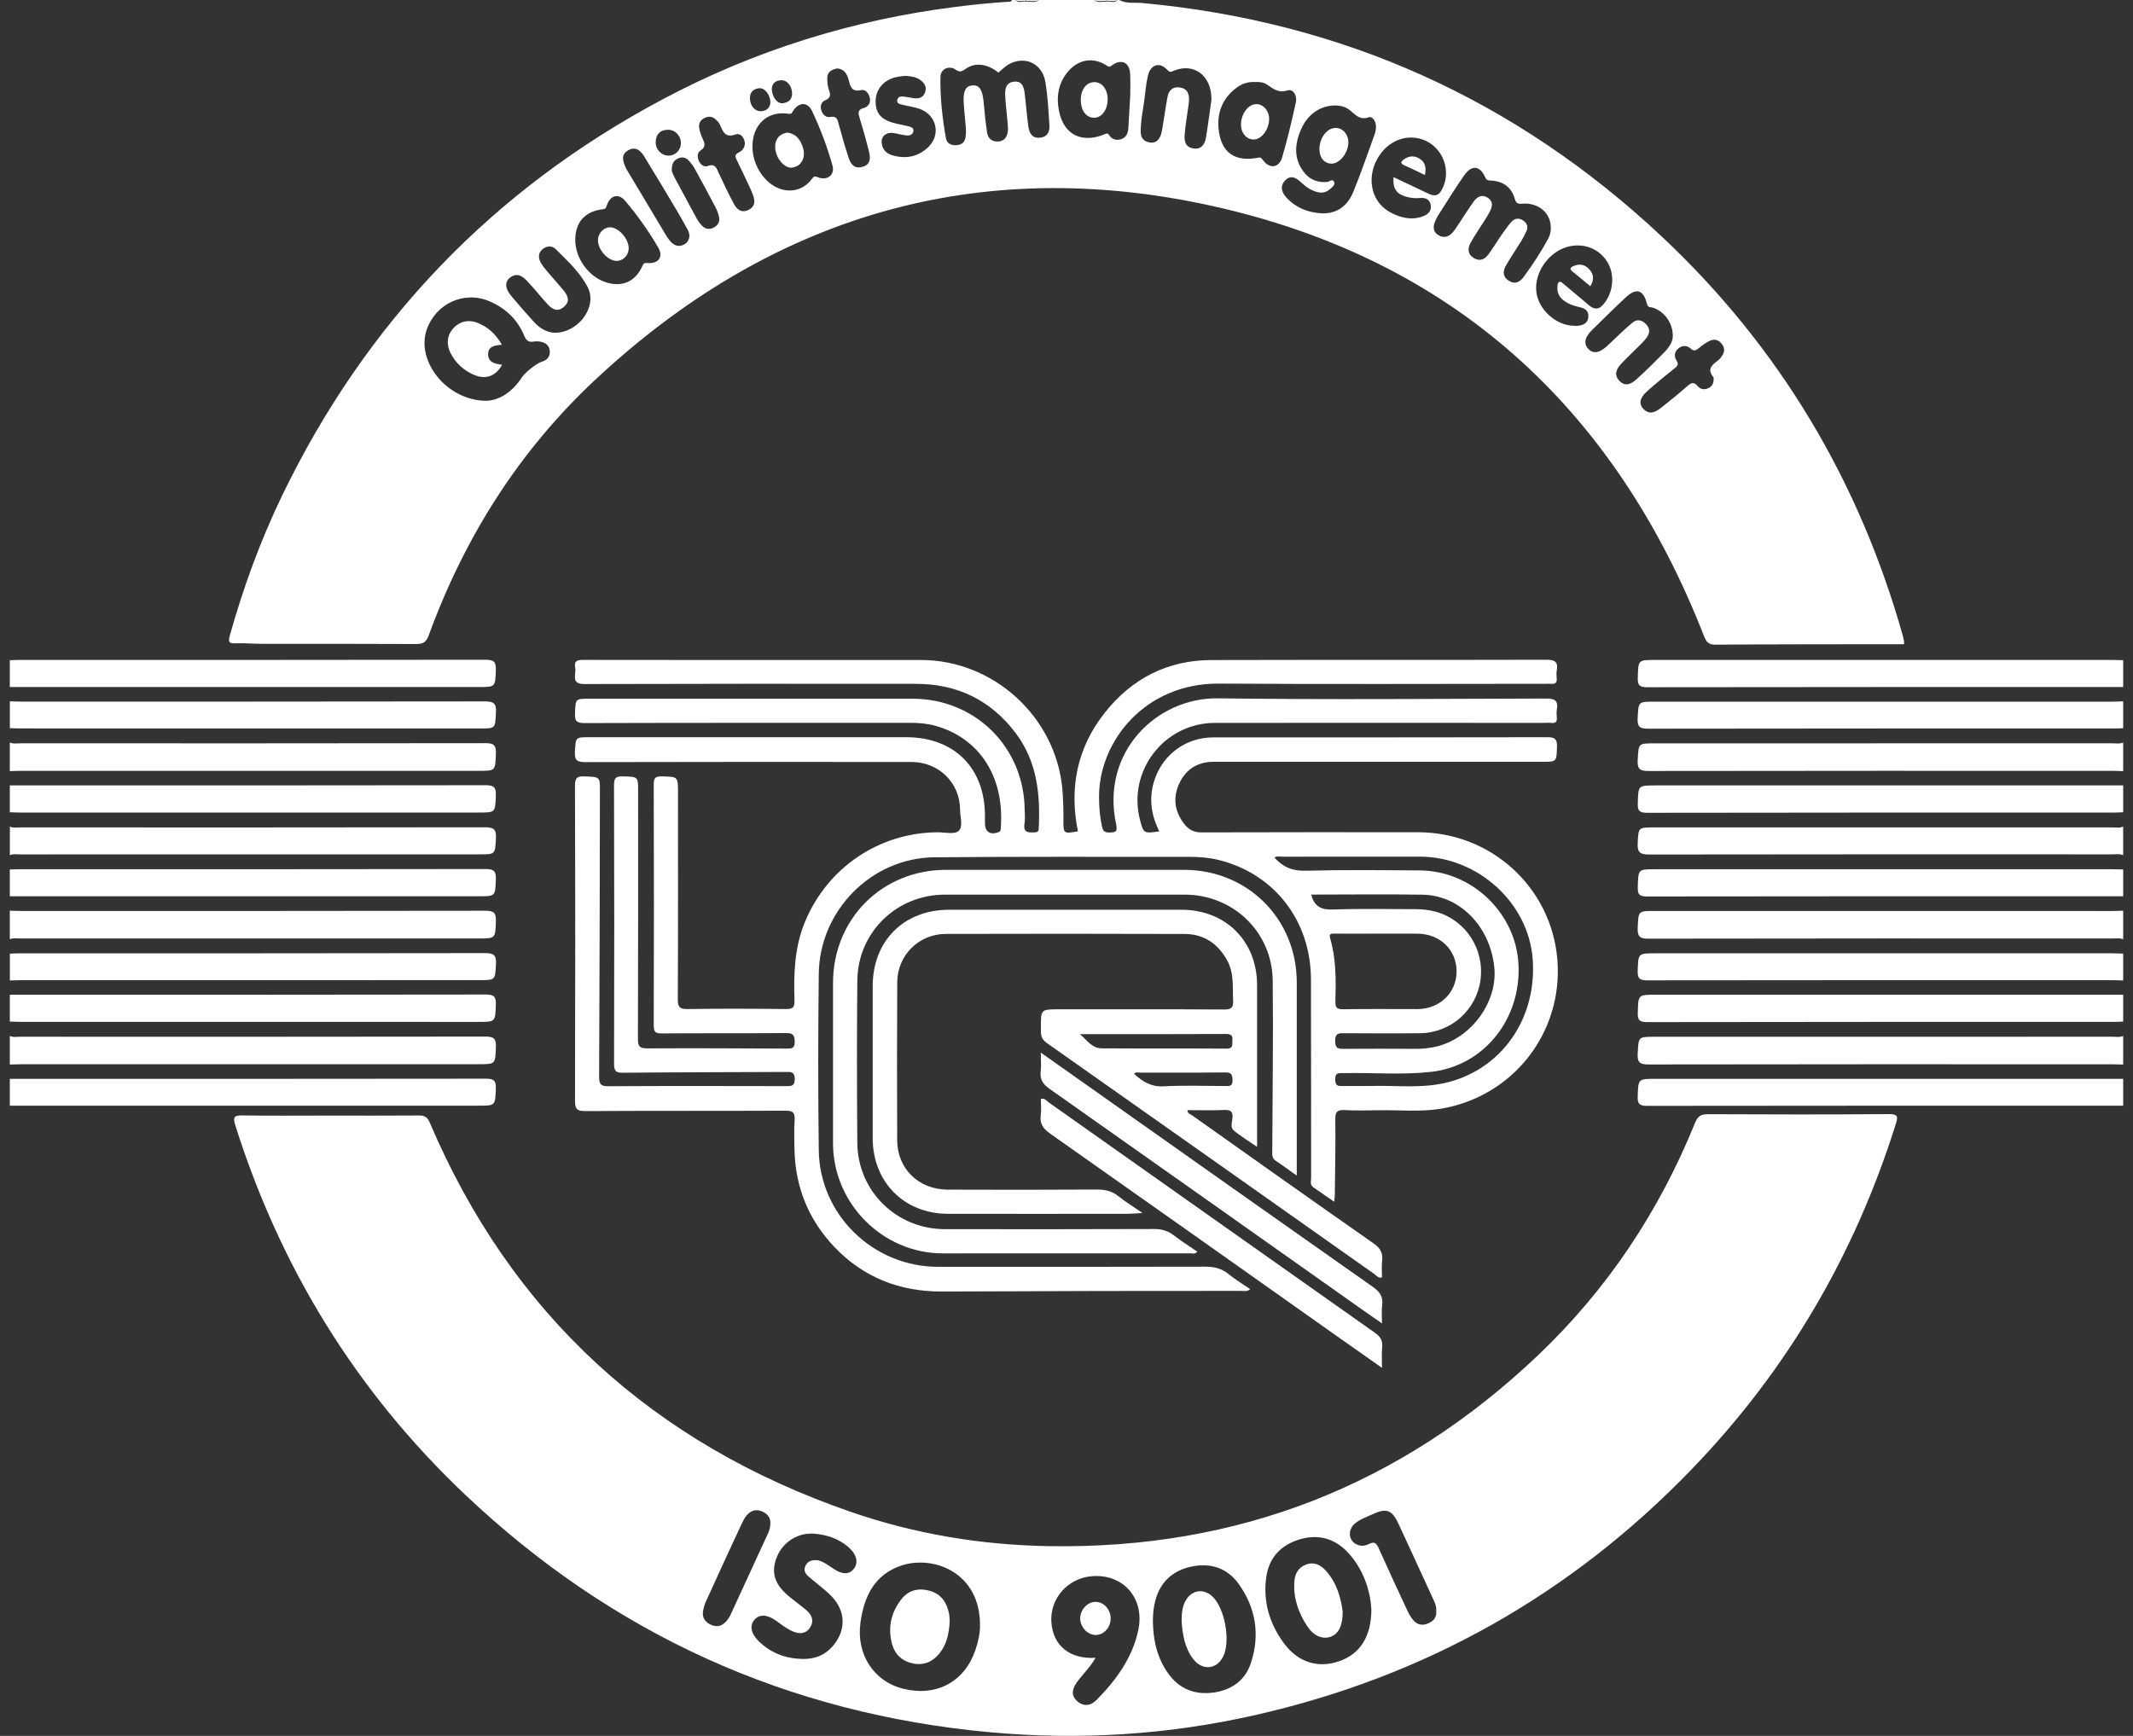 <?xml version="1.0" encoding="utf-8"?>
<!-- Generator: Adobe Illustrator 13.0.0, SVG Export Plug-In . SVG Version: 6.00 Build 14948)  -->
<!DOCTYPE svg PUBLIC "-//W3C//DTD SVG 1.1//EN" "http://www.w3.org/Graphics/SVG/1.1/DTD/svg11.dtd">
<svg version="1.1" id="Ebene_1" xmlns="http://www.w3.org/2000/svg" xmlns:xlink="http://www.w3.org/1999/xlink" x="0px" y="0px"
	 width="43px" height="35px" viewBox="0 0 43 35" enable-background="new 0 0 43 35" xml:space="preserve">
<rect x="0" y="0" width="43" height="35" fill="#333333" stroke="none"/>
<path fill="#FFFFFF" d="M9.648,15.542c0.345,0,0.336,0,0.349-0.35c0.006-0.165-0.041-0.208-0.208-0.208
	c-3.126,0.005-6.252,0.004-9.378,0.003c-0.071,0-0.145,0.016-0.213-0.016c0,0.192,0,0.384,0,0.577
	c0.071-0.002,0.144-0.006,0.216-0.006C3.492,15.542,6.57,15.542,9.648,15.542L9.648,15.542z"/>
<path fill="#FFFFFF" d="M9.789,20.9c-3.126,0.005-6.252,0.004-9.378,0.003c-0.071,0-0.145,0.017-0.213-0.017
	c0,0.192,0,0.385,0,0.577c0.071-0.002,0.144-0.005,0.216-0.005c3.078-0.001,6.156-0.001,9.234-0.001
	c0.345,0,0.336-0.001,0.349-0.351C10.003,20.943,9.956,20.9,9.789,20.9L9.789,20.9z"/>
<path fill="#FFFFFF" d="M0.411,18.922c3.078,0,6.156,0,9.234,0c0.348,0,0.34-0.001,0.352-0.349c0.005-0.159-0.033-0.21-0.204-0.21
	c-3.127,0.006-6.253,0.004-9.379,0.004c-0.072,0-0.145-0.004-0.216-0.006c0,0.192,0,0.385,0,0.577
	C0.267,18.906,0.34,18.922,0.411,18.922L0.411,18.922z"/>
<path fill="#FFFFFF" d="M0.411,17.227c3.082-0.001,6.165-0.001,9.248-0.001c0.334,0,0.32,0,0.339-0.325
	c0.012-0.193-0.058-0.221-0.23-0.221c-3.119,0.005-6.238,0.004-9.356,0.003c-0.071,0-0.145,0.016-0.213-0.017
	c0,0.193,0,0.385,0,0.578C0.267,17.211,0.34,17.227,0.411,17.227L0.411,17.227z"/>
<path fill="#FFFFFF" d="M9.678,14.688c0.315,0,0.302-0.001,0.32-0.324c0.011-0.191-0.056-0.222-0.229-0.222
	c-3.118,0.005-6.237,0.004-9.355,0.004c-0.071,0-0.144-0.004-0.215-0.006c0,0.181,0,0.361,0,0.542
	c0.071,0.002,0.144,0.005,0.215,0.005C3.502,14.688,6.59,14.688,9.678,14.688L9.678,14.688z"/>
<path fill="#FFFFFF" d="M9.769,19.217c-3.124,0.006-6.249,0.004-9.373,0.004c-0.065,0-0.132,0.005-0.197,0.007
	c0,0.181,0,0.36,0,0.541c0.071-0.002,0.144-0.006,0.215-0.006c3.083-0.001,6.165-0.001,9.247-0.001c0.333,0,0.318,0,0.338-0.324
	C10.01,19.244,9.94,19.217,9.769,19.217L9.769,19.217z"/>
<path fill="#FFFFFF" d="M9.646,16.383c0.346,0,0.336,0,0.35-0.346c0.006-0.164-0.04-0.205-0.205-0.205
	c-3.197,0.005-6.396,0.004-9.593,0.004c0,0.18,0,0.36,0,0.541c0.071,0.002,0.144,0.006,0.216,0.006
	C3.491,16.384,6.568,16.383,9.646,16.383L9.646,16.383z"/>
<path fill="#FFFFFF" d="M9.996,17.729c0.005-0.164-0.039-0.207-0.206-0.207c-3.137,0.005-6.274,0.004-9.412,0.004
	c-0.061,0-0.12,0.003-0.18,0.005c0,0.18,0,0.361,0,0.54c3.149,0,6.299,0,9.448,0C9.992,18.072,9.983,18.072,9.996,17.729
	L9.996,17.729z"/>
<path fill="#FFFFFF" d="M9.646,20.604c0.346,0,0.336-0.001,0.35-0.347c0.006-0.164-0.04-0.205-0.205-0.205
	c-3.197,0.006-6.396,0.004-9.593,0.004c0,0.18,0,0.361,0,0.541c0.071,0.002,0.144,0.006,0.216,0.006
	C3.491,20.604,6.568,20.604,9.646,20.604L9.646,20.604z"/>
<path fill="#FFFFFF" d="M9.788,21.749c-3.196,0.005-6.394,0.003-9.59,0.003c0,0.181,0,0.361,0,0.541c3.148,0,6.297,0,9.446,0
	c0.348,0,0.337,0,0.352-0.342C10.003,21.783,9.948,21.748,9.788,21.749L9.788,21.749z"/>
<path fill="#FFFFFF" d="M9.996,13.508c0.005-0.163-0.039-0.206-0.206-0.206c-3.137,0.005-6.274,0.004-9.412,0.004
	c-0.061,0-0.12,0.003-0.18,0.005c0,0.18,0,0.361,0,0.541c3.149,0,6.299,0,9.448,0C9.992,13.853,9.983,13.852,9.996,13.508
	L9.996,13.508z"/>
<path fill="#FFFFFF" d="M42.589,14.987c-3.078,0.001-6.156,0.001-9.232,0.001c-0.338,0-0.322,0-0.342,0.338
	c-0.012,0.195,0.06,0.219,0.229,0.219c3.115-0.005,6.229-0.004,9.343-0.003c0.071,0,0.143,0.004,0.215,0.006
	c0-0.193,0-0.385,0-0.577C42.733,15.003,42.66,14.987,42.589,14.987L42.589,14.987z"/>
<path fill="#FFFFFF" d="M42.589,20.903c-3.078,0.001-6.156,0.001-9.232,0.001c-0.338,0-0.322,0-0.342,0.338
	c-0.012,0.195,0.06,0.22,0.229,0.22c3.115-0.006,6.229-0.004,9.343-0.003c0.071,0,0.143,0.003,0.215,0.005c0-0.192,0-0.385,0-0.577
	C42.733,20.92,42.66,20.903,42.589,20.903L42.589,20.903z"/>
<path fill="#FFFFFF" d="M33.353,18.367c-0.334,0-0.322,0-0.338,0.342c-0.006,0.172,0.039,0.217,0.215,0.217
	c3.12-0.006,6.239-0.004,9.359-0.004c0.071,0,0.145-0.016,0.213,0.017c0-0.192,0-0.385,0-0.577
	c-0.072,0.002-0.144,0.006-0.215,0.006C39.509,18.367,36.431,18.367,33.353,18.367L33.353,18.367z"/>
<path fill="#FFFFFF" d="M42.589,16.683c-3.082,0.001-6.164,0-9.246,0c-0.322,0-0.311,0.001-0.328,0.316
	c-0.012,0.196,0.056,0.23,0.237,0.23c3.111-0.005,6.225-0.004,9.337-0.003c0.071,0,0.145-0.016,0.213,0.017c0-0.192,0-0.385,0-0.578
	C42.733,16.699,42.66,16.683,42.589,16.683L42.589,16.683z"/>
<path fill="#FFFFFF" d="M33.017,20.411c-0.006,0.157,0.031,0.197,0.193,0.197c3.144-0.006,6.287-0.004,9.43-0.005
	c0.054,0,0.109-0.004,0.162-0.006c0-0.18,0-0.361,0-0.541c-3.143,0-6.286,0-9.43,0C33.019,20.057,33.028,20.057,33.017,20.411
	L33.017,20.411z"/>
<path fill="#FFFFFF" d="M33.017,16.191c-0.006,0.157,0.031,0.197,0.193,0.197c3.144-0.006,6.287-0.004,9.43-0.005
	c0.054,0,0.109-0.004,0.162-0.006c0-0.18,0-0.361,0-0.541c-3.143,0-6.286,0-9.43,0C33.019,15.837,33.028,15.837,33.017,16.191
	L33.017,16.191z"/>
<path fill="#FFFFFF" d="M33.376,19.221c-0.357,0-0.348,0.001-0.361,0.351c-0.006,0.164,0.045,0.194,0.199,0.194
	c3.124-0.004,6.247-0.004,9.373-0.003c0.071,0,0.143,0.004,0.215,0.006c0-0.181,0-0.36,0-0.541
	c-0.072-0.002-0.144-0.007-0.215-0.007C39.517,19.221,36.446,19.221,33.376,19.221L33.376,19.221z"/>
<path fill="#FFFFFF" d="M33.015,22.104c-0.006,0.162,0.043,0.193,0.197,0.193c3.197-0.004,6.394-0.004,9.59-0.004
	c0-0.18,0-0.36,0-0.541c-3.143,0-6.284,0-9.428,0C33.019,21.752,33.028,21.753,33.015,22.104L33.015,22.104z"/>
<path fill="#FFFFFF" d="M33.372,17.526c-0.354,0-0.344,0-0.355,0.354c-0.006,0.156,0.033,0.196,0.193,0.195
	c3.197-0.005,6.394-0.004,9.592-0.004c0-0.179,0-0.36,0-0.54c-0.072-0.002-0.144-0.005-0.215-0.005
	C39.515,17.526,36.442,17.526,33.372,17.526L33.372,17.526z"/>
<path fill="#FFFFFF" d="M42.587,13.306c-3.072,0-6.145,0-9.215,0c-0.354,0-0.344,0-0.355,0.354
	c-0.006,0.157,0.033,0.197,0.193,0.196c3.197-0.005,6.394-0.004,9.592-0.004c0-0.18,0-0.361,0-0.541
	C42.729,13.31,42.658,13.306,42.587,13.306L42.587,13.306z"/>
<path fill="#FFFFFF" d="M33.358,14.147c-0.34,0-0.326,0-0.344,0.335c-0.01,0.181,0.051,0.21,0.218,0.21
	c3.131-0.005,6.261-0.004,9.39-0.004c0.06,0,0.119-0.003,0.18-0.005c0-0.181,0-0.361,0-0.542c-0.072,0.002-0.144,0.006-0.215,0.006
	C39.511,14.147,36.435,14.147,33.358,14.147L33.358,14.147z"/>
<path fill="#FFFFFF" d="M26.142,23.703c-0.164-0.116-0.293-0.213-0.428-0.302c-0.076-0.05-0.066-0.12-0.066-0.19
	c0.004-1.148,0.022-2.297,0.009-3.443c-0.012-0.98-0.8-1.73-1.776-1.73c-1.61,0-3.222,0-4.832,0c-0.976,0-1.758,0.762-1.766,1.738
	c-0.01,1.088-0.009,2.177,0,3.265c0.007,0.976,0.791,1.741,1.765,1.742c1.405,0.001,2.813,0.003,4.219-0.003
	c0.152,0,0.276,0.035,0.397,0.128c0.15,0.116,0.313,0.219,0.473,0.329c-0.051,0.059-0.108,0.032-0.156,0.033
	c-1.659,0.001-3.318,0.002-4.978,0.001c-1.209-0.001-2.209-1.006-2.21-2.22c0-1.076,0-2.152,0-3.229
	c0-1.293,0.987-2.283,2.279-2.284c1.6-0.001,3.198-0.001,4.797,0c1.283,0.001,2.273,0.991,2.273,2.271c0,1.22,0,2.44,0,3.661
	C26.142,23.535,26.142,23.602,26.142,23.703L26.142,23.703z"/>
<path fill="#FFFFFF" d="M27.86,27.579c-0.321-0.227-0.615-0.431-0.907-0.638c-1.925-1.361-3.85-2.725-5.778-4.081
	c-0.143-0.101-0.219-0.2-0.194-0.378c0.015-0.105,0.002-0.216,0.002-0.324c0.077-0.025,0.113,0.037,0.157,0.068
	c2.191,1.547,4.38,3.096,6.572,4.642c0.111,0.078,0.166,0.155,0.152,0.293C27.851,27.286,27.86,27.413,27.86,27.579L27.86,27.579z"
	/>
<path fill="#FFFFFF" d="M20.982,21.223c0.425,0.299,0.814,0.575,1.206,0.852c1.828,1.292,3.656,2.585,5.488,3.872
	c0.139,0.098,0.209,0.194,0.188,0.366c-0.016,0.109-0.004,0.222-0.004,0.37c-0.144-0.1-0.26-0.18-0.375-0.261
	c-2.107-1.489-4.215-2.98-6.325-4.467c-0.133-0.093-0.199-0.188-0.18-0.351C20.993,21.492,20.982,21.379,20.982,21.223
	L20.982,21.223z"/>
<path fill="#FFFFFF" d="M31.396,19.356c-0.115-1.459-1.332-2.576-2.812-2.576c-1.455,0-2.91-0.002-4.365,0.003
	c-0.151,0.001-0.253-0.054-0.339-0.162c-0.197-0.248-0.241-0.526-0.112-0.812c0.132-0.292,0.368-0.45,0.698-0.449
	c2.207,0,4.414,0,6.619,0c0.301,0,0.293,0,0.303-0.307c0.004-0.15-0.042-0.189-0.19-0.189c-2.248,0.005-4.497,0.003-6.745,0.004
	c-0.532,0-0.993,0.33-1.17,0.831c-0.129,0.366-0.085,0.719,0.088,1.063c-0.313,0.047-0.319,0.043-0.391-0.237
	c-0.252-0.986,0.492-1.949,1.514-1.95c2.207-0.002,4.413,0,6.619,0c0.056,0,0.109-0.005,0.162,0.001
	c0.092,0.01,0.117-0.031,0.109-0.114c-0.004-0.053-0.008-0.109,0.002-0.162c0.029-0.177-0.044-0.216-0.216-0.216
	c-2.207,0.006-4.414,0.025-6.62-0.004c-1.227-0.016-2.362,1.079-2.05,2.535c0.036,0.17-0.019,0.168-0.146,0.17
	c-0.099,0.002-0.123-0.048-0.139-0.123c-0.043-0.2-0.06-0.402-0.059-0.607c0.003-1.103,0.92-2.282,2.42-2.272
	c2.189,0.015,4.377,0.004,6.565,0.004c0.043,0,0.085-0.004,0.126,0c0.083,0.008,0.125-0.02,0.115-0.109
	c-0.004-0.054-0.008-0.11,0.002-0.162c0.029-0.175-0.04-0.215-0.214-0.214c-2.248,0.006-4.497,0-6.745,0.006
	c-0.885,0.002-1.605,0.371-2.151,1.06c-0.561,0.706-0.721,1.515-0.544,2.394c-0.292,0.05-0.293,0.05-0.292-0.233
	c0.002-0.21-0.004-0.419-0.022-0.629c-0.137-1.449-1.385-2.589-2.843-2.593c-0.547-0.001-1.094,0-1.642,0
	c-1.725,0-3.451,0.001-5.176-0.002c-0.121,0-0.183,0.021-0.16,0.153c0.007,0.041,0.006,0.085,0,0.126
	c-0.024,0.156,0.026,0.209,0.197,0.208c2.225-0.007,4.449-0.006,6.674-0.004c0.828,0.001,1.501,0.323,2.005,0.987
	c0.438,0.577,0.504,1.243,0.469,1.935c-0.003,0.054-0.023,0.069-0.076,0.072c-0.13,0.007-0.243,0.01-0.21-0.18
	c0.016-0.087,0.003-0.18,0.003-0.27c-0.01-1.265-0.995-2.244-2.26-2.244c-2.171,0-4.341,0-6.512,0c-0.289,0-0.281,0-0.293,0.292
	c-0.006,0.152,0.025,0.199,0.191,0.199c2.194-0.007,4.389-0.004,6.583-0.005c0.17,0,0.336,0.016,0.499,0.062
	c0.842,0.237,1.392,0.982,1.31,2.063c-0.002,0.038-0.005,0.066-0.05,0.082c-0.166,0.059-0.268-0.01-0.269-0.184
	c0-0.048,0-0.097,0-0.145c0-0.97-0.618-1.588-1.589-1.588c-2.128,0-4.256,0-6.385,0c-0.287,0-0.274,0-0.292,0.292
	c-0.011,0.182,0.051,0.211,0.219,0.21c2.188-0.006,4.377-0.004,6.565-0.003c0.55,0,0.979,0.42,0.98,0.962
	c0.001,0.148,0.068,0.343-0.03,0.43c-0.083,0.072-0.273,0.026-0.417,0.026c-1.181,0.005-2.222,0.709-2.677,1.8
	c-0.215,0.514-0.231,1.051-0.214,1.593c0.005,0.134-0.032,0.172-0.169,0.171c-0.662-0.008-1.323-0.01-1.984,0
	c-0.158,0.002-0.2-0.037-0.199-0.197c0.007-1.389,0.004-2.777,0.004-4.166c0-0.327,0-0.321-0.329-0.328
	c-0.123-0.002-0.16,0.026-0.16,0.156c0.005,1.623,0.005,3.246,0,4.869c0,0.129,0.037,0.158,0.16,0.157
	c0.836-0.006,1.672,0,2.508-0.007c0.134,0,0.171,0.034,0.174,0.17c0.003,0.151-0.074,0.143-0.178,0.143
	c-0.932-0.004-1.863-0.01-2.795-0.004c-0.15,0.002-0.188-0.038-0.188-0.188c0.006-1.666,0.004-3.331,0.004-4.997
	c0-0.297,0-0.291-0.302-0.299c-0.13-0.003-0.184,0.017-0.184,0.17c0.006,1.876,0.006,3.75,0.001,5.627
	c0,0.141,0.035,0.18,0.178,0.178c1.094-0.01,2.188-0.011,3.282-0.016c0.101-0.001,0.181-0.012,0.182,0.141
	c0.001,0.147-0.069,0.145-0.175,0.145c-1.191-0.002-2.382-0.005-3.571,0.002c-0.158,0.002-0.198-0.035-0.197-0.195
	c0.01-1.918,0.012-3.835,0.016-5.752c0.001-0.296,0-0.288-0.304-0.3c-0.149-0.006-0.199,0.022-0.199,0.19
	c0.007,2.117,0.007,4.231,0.001,6.349c0,0.157,0.03,0.21,0.202,0.209c1.346-0.008,2.693-0.002,4.04-0.008
	c0.154-0.002,0.194,0.043,0.185,0.19c-0.013,0.197-0.007,0.396-0.003,0.595c0.017,0.76,0.285,1.418,0.809,1.967
	c0.583,0.611,1.311,0.894,2.149,0.894c1.063,0,2.127-0.009,3.191-0.011c0.949-0.002,1.899,0,2.85-0.002
	c0.059,0,0.127,0.022,0.188-0.035c-0.153-0.106-0.303-0.195-0.438-0.305c-0.144-0.118-0.299-0.149-0.48-0.148
	c-1.792,0.005-3.583,0.003-5.375,0.003c-1.306,0-2.389-1.049-2.404-2.354c-0.015-1.184-0.014-2.368,0-3.553
	c0.015-1.277,1.063-2.338,2.33-2.35c1.714-0.016,3.428-0.008,5.141-0.009c0.198,0,0.396,0.015,0.59,0.063
	c1.123,0.277,1.859,1.224,1.861,2.409c0.004,1.336,0.001,2.67,0.003,4.005c0,0.062-0.028,0.134,0.041,0.183
	c0.136,0.094,0.271,0.188,0.425,0.295c0.006-0.069,0.012-0.109,0.012-0.15c0.006-0.504,0.017-1.01,0.01-1.514
	c-0.002-0.155,0.045-0.193,0.191-0.185c0.229,0.013,0.457,0.006,0.686,0.003c0.414-0.007,0.832,0.037,1.242-0.029
	C30.498,22.117,31.512,20.824,31.396,19.356L31.396,19.356z M26.815,18.919c-0.027-0.093,0.017-0.096,0.087-0.095
	c0.294,0.002,0.589,0,0.884,0c0.264,0,0.528-0.002,0.793,0.001c0.456,0.006,0.785,0.328,0.785,0.764
	c-0.002,0.431-0.342,0.756-0.793,0.757c-0.498,0-0.997-0.005-1.496,0.003c-0.13,0.002-0.158-0.038-0.154-0.161
	C26.932,19.762,26.938,19.334,26.815,18.919L26.815,18.919z M27.103,20.832c0.511,0.003,1.021,0.006,1.532,0
	c0.617-0.009,1.13-0.469,1.211-1.074c0.083-0.627-0.301-1.211-0.907-1.377c-0.133-0.035-0.271-0.051-0.41-0.05
	c-0.553,0.001-1.105-0.013-1.658,0.007c-0.232,0.008-0.375-0.056-0.438-0.301c0.756,0,1.501-0.01,2.246,0.002
	c0.75,0.012,1.36,0.639,1.445,1.461c0.073,0.697-0.458,1.428-1.162,1.6c-0.135,0.032-0.271,0.047-0.41,0.047
	c-0.48-0.002-0.961-0.004-1.442,0c-0.119,0.002-0.196,0.004-0.194-0.162C26.917,20.827,26.991,20.831,27.103,20.832L27.103,20.832z
	 M28.973,21.865c-0.441,0.07-0.888,0.018-1.331,0.031c-0.187,0.004-0.373-0.002-0.559,0.001c-0.096,0.001-0.166,0.011-0.166-0.132
	c-0.002-0.153,0.084-0.126,0.172-0.128c0.588-0.013,1.178,0.04,1.764-0.026c1.064-0.12,1.821-1.068,1.758-2.182
	c-0.059-1.031-0.946-1.873-1.988-1.879c-0.77-0.005-1.539-0.014-2.307,0.006c-0.266,0.007-0.457-0.075-0.625-0.267
	c0.057-0.033,0.117-0.016,0.173-0.016c0.919-0.001,1.839-0.002,2.759-0.001c1.168,0.001,2.19,0.93,2.275,2.063
	C30.994,20.607,30.184,21.675,28.973,21.865L28.973,21.865z"/>
<path fill="#FFFFFF" d="M27.863,25.412c0.019-0.163-0.048-0.255-0.181-0.348c-1.221-0.854-2.436-1.715-3.65-2.576
	c-0.034-0.024-0.092-0.031-0.094-0.105c0.247,0,0.492,0.008,0.736-0.003c0.131-0.005,0.186,0.026,0.171,0.167
	c-0.009,0.08-0.042,0.188,0.021,0.241c0.138,0.117,0.295,0.21,0.476,0.335c0-1.121,0-2.191,0-3.26c0-0.887-0.634-1.52-1.522-1.52
	c-1.563,0-3.125,0-4.688,0c-0.911,0-1.539,0.628-1.539,1.54c0,1.022,0,2.044,0,3.065c0.001,0.887,0.636,1.525,1.519,1.525
	c1.203,0.002,2.404,0.001,3.607,0c0.087,0,0.174-0.008,0.313-0.016c-0.191-0.133-0.347-0.227-0.486-0.339
	c-0.129-0.104-0.267-0.135-0.431-0.134c-1.004,0.006-2.007,0.006-3.011,0.002c-0.584-0.003-1.014-0.42-1.017-0.992
	c-0.005-1.063-0.005-2.127,0.001-3.191c0.003-0.543,0.436-0.972,0.978-0.973c1.605-0.004,3.21-0.005,4.815,0.001
	c0.385,0.001,0.67,0.192,0.857,0.531c0.142,0.256,0.108,0.534,0.121,0.81c0.006,0.137-0.029,0.182-0.176,0.182
	c-1.112-0.007-2.225-0.004-3.336-0.004c-0.364,0-0.364,0-0.363,0.366c0,0.116-0.014,0.22,0.114,0.31
	c2.205,1.551,4.406,3.107,6.608,4.662c0.045,0.03,0.08,0.092,0.154,0.067C27.86,25.64,27.85,25.525,27.863,25.412L27.863,25.412z
	 M21.77,20.851c0.983,0,1.967,0.002,2.95-0.003c0.109,0,0.133,0.039,0.124,0.136c-0.007,0.08,0.022,0.16-0.118,0.159
	c-0.84-0.006-1.68,0-2.52-0.006C22.014,21.137,21.907,20.965,21.77,20.851L21.77,20.851z M22.864,21.652
	c0.027-0.041,0.067-0.026,0.102-0.026c0.576-0.001,1.154,0.003,1.73-0.003c0.121-0.002,0.147,0.035,0.151,0.151
	c0.005,0.136-0.068,0.124-0.155,0.123c-0.408-0.001-0.818-0.017-1.227,0.006C23.211,21.918,23.034,21.81,22.864,21.652
	L22.864,21.652z"/>
<path fill="#FFFFFF" d="M38.384,12.927c-0.008-0.036-0.014-0.07-0.023-0.105c-0.882-3.13-2.491-5.829-4.861-8.053
	c-2.945-2.764-6.44-4.335-10.469-4.708C22.876,0.047,22.711,0.08,22.563,0c-0.012,0-0.023,0-0.035,0
	c-0.063,0.072-0.143,0.022-0.214,0.033C22.229,0.025,22.137,0.068,22.06,0c-0.373,0-0.746,0-1.119,0
	c-0.078,0.067-0.17,0.026-0.256,0.032C20.613,0.025,20.534,0.068,20.472,0c-0.024,0-0.048,0-0.072,0
	c-0.011,0.039-0.043,0.034-0.072,0.036c-0.354,0.02-0.705,0.058-1.058,0.102c-2.087,0.262-4.064,0.88-5.92,1.869
	C9.927,3.831,7.376,6.5,5.688,9.99c-0.438,0.909-0.784,1.854-1.056,2.827C4.6,12.936,4.61,12.976,4.743,12.971
	c0.18-0.007,0.359,0.009,0.54,0.01c1.034,0.001,2.067-0.002,3.103,0.004c0.141,0.001,0.206-0.035,0.257-0.174
	c0.721-1.978,1.821-3.72,3.36-5.157c3.53-3.297,7.707-4.542,12.414-3.506c4.844,1.066,8.137,4.065,9.939,8.688
	c0.048,0.12,0.1,0.163,0.228,0.162c1.077-0.008,2.153-0.007,3.229-0.009c0.191,0,0.382,0,0.571,0
	C38.384,12.951,38.386,12.939,38.384,12.927L38.384,12.927z M15.738,1.618c0.126-0.01,0.229,0.113,0.23,0.265
	c0.001,0.129-0.077,0.185-0.188,0.198c-0.109,0.013-0.217-0.121-0.221-0.288C15.561,1.702,15.615,1.627,15.738,1.618L15.738,1.618z
	 M15.306,1.779c0.109-0.011,0.22,0.125,0.225,0.284c-0.006,0.094-0.059,0.17-0.183,0.179c-0.122,0.009-0.222-0.1-0.229-0.247
	C15.112,1.864,15.182,1.791,15.306,1.779L15.306,1.779z M13.46,2.616c0.15-0.004,0.27,0.124,0.266,0.276
	c-0.003,0.14-0.116,0.25-0.254,0.246c-0.146-0.004-0.264-0.135-0.253-0.289C13.229,2.702,13.312,2.62,13.46,2.616L13.46,2.616z
	 M10.92,7.294c-0.098,0.027-0.338,0.221-0.393,0.306c-0.191,0.296-0.454,0.473-0.723,0.481c-0.8-0.005-1.416-0.797-1.204-1.427
	c0.18-0.531,0.751-0.798,1.264-0.581c0.321,0.136,0.565,0.363,0.701,0.689c0.041,0.1,0.088,0.145,0.196,0.125
	c0.046-0.008,0.097-0.006,0.143,0.004c0.104,0.022,0.176,0.084,0.18,0.195S11.025,7.264,10.92,7.294L10.92,7.294z M11.181,6.709
	c-0.146-0.005-0.293-0.083-0.41-0.21c-0.162-0.177-0.319-0.358-0.473-0.542c-0.12-0.146-0.122-0.282-0.011-0.364
	c0.142-0.103,0.252-0.021,0.345,0.079c0.14,0.148,0.267,0.309,0.404,0.459c0.09,0.098,0.192,0.17,0.326,0.061
	c0.143-0.116,0.085-0.231-0.005-0.342c-0.106-0.129-0.221-0.252-0.328-0.381c-0.05-0.06-0.102-0.121-0.135-0.189
	c-0.046-0.092-0.043-0.188,0.048-0.259c0.087-0.069,0.188-0.07,0.263,0.004c0.237,0.236,0.489,0.467,0.644,0.768
	C12.047,6.177,11.668,6.711,11.181,6.709L11.181,6.709z M13.047,5.303c-0.063-0.005-0.074,0.012-0.098,0.063
	c-0.146,0.326-0.43,0.439-0.77,0.313c-0.329-0.122-0.58-0.483-0.582-0.837c-0.002-0.357,0.192-0.582,0.552-0.622
	c0.065-0.007,0.069-0.036,0.086-0.084c0.068-0.198,0.233-0.245,0.366-0.089c0.249,0.292,0.47,0.607,0.665,0.938
	C13.383,5.178,13.276,5.323,13.047,5.303L13.047,5.303z M13.795,4.927c-0.073,0.041-0.148,0.043-0.22-0.007
	c-0.07-0.049-0.114-0.121-0.158-0.193c-0.255-0.426-0.51-0.852-0.765-1.278c-0.016-0.026-0.032-0.051-0.043-0.079
	c-0.051-0.121-0.094-0.247,0.046-0.334c0.149-0.093,0.254-0.007,0.329,0.113c0.226,0.367,0.446,0.737,0.667,1.107
	c0.076,0.128,0.148,0.259,0.22,0.39c0.016,0.031,0.021,0.068,0.029,0.098C13.896,4.828,13.862,4.89,13.795,4.927L13.795,4.927z
	 M14.4,4.582c-0.09,0.053-0.173,0.042-0.245-0.028c-0.042-0.042-0.078-0.091-0.107-0.143c-0.148-0.272-0.295-0.546-0.442-0.82
	c-0.033-0.063-0.063-0.129-0.063-0.155C13.54,3.3,13.58,3.241,13.656,3.201c0.08-0.042,0.155-0.034,0.216,0.025
	c0.05,0.05,0.096,0.108,0.13,0.169c0.145,0.262,0.286,0.525,0.425,0.79c0.03,0.058,0.053,0.121,0.067,0.184
	C14.515,4.459,14.485,4.532,14.4,4.582L14.4,4.582z M15.095,4.229c-0.14,0.072-0.236,0.001-0.297-0.113
	c-0.108-0.2-0.205-0.406-0.302-0.612c-0.048-0.102-0.069-0.216-0.233-0.156c-0.069,0.026-0.14-0.028-0.173-0.1
	c-0.035-0.077-0.038-0.169,0.032-0.214c0.121-0.077,0.081-0.155,0.037-0.25c-0.029-0.064-0.054-0.134-0.063-0.204
	c-0.015-0.09,0.021-0.161,0.111-0.203c0.088-0.042,0.163-0.026,0.229,0.038c0.03,0.029,0.061,0.062,0.077,0.099
	c0.061,0.137,0.102,0.271,0.314,0.198c0.11-0.038,0.178,0.069,0.19,0.175c-0.005,0.098-0.057,0.157-0.13,0.191
	c-0.075,0.036-0.069,0.078-0.038,0.14c0.092,0.188,0.181,0.378,0.27,0.568c0.022,0.048,0.044,0.099,0.062,0.149
	C15.223,4.053,15.226,4.162,15.095,4.229L15.095,4.229z M16.486,3.573C16.42,3.545,16.403,3.56,16.365,3.61
	c-0.191,0.257-0.519,0.304-0.795,0.119c-0.239-0.16-0.398-0.465-0.401-0.767c-0.004-0.446,0.302-0.734,0.723-0.668
	c0.075,0.012,0.075-0.027,0.1-0.064c0.116-0.173,0.29-0.179,0.378,0.007c0.168,0.357,0.309,0.727,0.414,1.107
	C16.834,3.53,16.671,3.65,16.486,3.573L16.486,3.573z M17.329,2.377c0.069,0.223,0.132,0.448,0.188,0.675
	c0.033,0.134,0.039,0.271-0.141,0.315c-0.164,0.04-0.231-0.07-0.271-0.195C17.032,2.95,16.968,2.725,16.907,2.5
	c-0.025-0.091-0.039-0.166-0.17-0.142c-0.09,0.016-0.156-0.049-0.183-0.142c-0.023-0.088,0.01-0.167,0.085-0.196
	c0.125-0.049,0.099-0.132,0.069-0.216c-0.026-0.076-0.031-0.152-0.031-0.23c0.001-0.132,0.092-0.17,0.197-0.194
	c0.139,0.007,0.2,0.105,0.231,0.218c0.037,0.136,0.054,0.263,0.254,0.219c0.086-0.02,0.152,0.057,0.174,0.15
	c0.025,0.107-0.029,0.186-0.121,0.211C17.284,2.213,17.299,2.278,17.329,2.377L17.329,2.377z M18.699,2.98
	c-0.206,0.188-0.456,0.23-0.722,0.147c-0.116-0.037-0.194-0.122-0.203-0.25c-0.009-0.134,0.094-0.217,0.238-0.195
	c0.088,0.013,0.175,0.041,0.264,0.049c0.061,0.006,0.126-0.015,0.137-0.087c0.01-0.071-0.054-0.086-0.106-0.099
	c-0.099-0.025-0.2-0.041-0.298-0.068c-0.236-0.065-0.345-0.187-0.356-0.393c-0.014-0.226,0.101-0.408,0.311-0.497
	c0.096-0.04,0.197-0.049,0.294-0.058c0.106,0.01,0.208,0.02,0.294,0.083c0.083,0.062,0.135,0.137,0.098,0.246
	c-0.038,0.112-0.125,0.136-0.23,0.122c-0.071-0.01-0.141-0.027-0.212-0.034c-0.057-0.005-0.114,0.009-0.121,0.078
	c-0.007,0.063,0.052,0.075,0.097,0.086c0.115,0.03,0.235,0.045,0.349,0.083C18.887,2.315,18.979,2.728,18.699,2.98L18.699,2.98z
	 M20.972,2.775c-0.168,0.021-0.224-0.096-0.242-0.229c-0.031-0.22-0.045-0.442-0.073-0.663c-0.016-0.123-0.047-0.25-0.21-0.237
	c-0.169,0.015-0.189,0.149-0.183,0.28c0.009,0.18,0.033,0.359,0.048,0.539c0.006,0.065,0.013,0.133,0.003,0.196
	c-0.018,0.11-0.074,0.188-0.2,0.193c-0.126,0.004-0.197-0.069-0.215-0.177c-0.033-0.207-0.051-0.417-0.071-0.626
	c-0.025-0.245-0.087-0.339-0.223-0.329c-0.139,0.01-0.192,0.112-0.178,0.354c0.01,0.168,0.03,0.335,0.043,0.502
	c0.004,0.06,0.003,0.12-0.004,0.179c-0.013,0.102-0.072,0.161-0.178,0.17c-0.111,0.01-0.199-0.033-0.22-0.142
	c-0.072-0.408-0.118-0.821-0.11-1.235c0.003-0.159,0.171-0.239,0.304-0.147c0.09,0.062,0.131,0.037,0.206-0.016
	c0.192-0.136,0.436-0.101,0.658,0.076c0.07-0.057,0.133-0.124,0.21-0.167c0.324-0.179,0.674-0.018,0.737,0.356
	c0.049,0.283,0.061,0.573,0.081,0.86C21.165,2.645,21.125,2.757,20.972,2.775L20.972,2.775z M22.785,1.916
	c-0.015,0.26-0.025,0.463-0.038,0.667c-0.006,0.095-0.038,0.183-0.132,0.218c-0.097,0.038-0.191,0.018-0.254-0.074
	c-0.023-0.036-0.035-0.044-0.08-0.025c-0.471,0.199-0.837,0.018-0.933-0.468c-0.056-0.288-0.013-0.563,0.186-0.795
	c0.211-0.247,0.514-0.293,0.782-0.114c0.06,0.039,0.073,0.012,0.112-0.016c0.184-0.126,0.344-0.047,0.355,0.178
	C22.791,1.648,22.785,1.81,22.785,1.916L22.785,1.916z M24.312,2.771c-0.023,0.144-0.098,0.253-0.269,0.219
	c-0.165-0.033-0.17-0.171-0.159-0.298c0.014-0.173,0.045-0.345,0.068-0.518c0.006-0.047,0.016-0.095,0.018-0.143
	c0.005-0.131-0.027-0.242-0.18-0.267c-0.149-0.024-0.229,0.058-0.254,0.191c-0.039,0.206-0.066,0.414-0.101,0.621
	c-0.009,0.053-0.019,0.107-0.038,0.157c-0.039,0.1-0.111,0.159-0.223,0.139c-0.115-0.02-0.178-0.092-0.178-0.213
	c-0.002-0.253,0.061-0.5,0.086-0.75c0.014-0.131,0.031-0.263,0.062-0.391c0.05-0.216,0.237-0.274,0.384-0.113
	c0.059,0.066,0.086,0.041,0.144,0.018c0.39-0.159,0.755,0.091,0.75,0.587C24.393,2.214,24.357,2.494,24.312,2.771L24.312,2.771z
	 M25.459,3.228c-0.028-0.037-0.038-0.06-0.093-0.049c-0.471,0.094-0.753-0.102-0.8-0.58c-0.034-0.337,0.085-0.626,0.366-0.833
	c0.109-0.081,0.233-0.12,0.371-0.112c0.079-0.003,0.16,0.001,0.227,0.044c0.129,0.083,0.23,0.184,0.422,0.125
	c0.123-0.038,0.199,0.112,0.173,0.235c-0.082,0.374-0.169,0.748-0.278,1.115C25.784,3.39,25.594,3.409,25.459,3.228L25.459,3.228z
	 M26.646,4.301c-0.275-0.014-0.516-0.109-0.707-0.311c-0.098-0.104-0.146-0.234-0.03-0.353c0.117-0.12,0.228-0.049,0.327,0.046
	c0.092,0.087,0.195,0.157,0.322,0.19c0.104,0.028,0.189,0,0.264-0.068c0.039-0.036,0.097-0.079,0.074-0.134
	c-0.032-0.077-0.092-0.008-0.138-0.003c-0.181,0.018-0.339-0.038-0.452-0.173c-0.233-0.278-0.211-0.588-0.073-0.897
	c0.136-0.307,0.407-0.481,0.704-0.471c0.086,0.003,0.168,0.022,0.238,0.068c0.129,0.083,0.214,0.244,0.421,0.169
	c0.069-0.025,0.141,0.081,0.142,0.176c0.001,0.054-0.005,0.11-0.023,0.16c-0.141,0.389-0.275,0.78-0.431,1.163
	C27.171,4.142,26.966,4.311,26.646,4.301L26.646,4.301z M28.68,4.364c-0.226,0.081-0.44,0.028-0.642-0.077
	c-0.358-0.187-0.486-0.616-0.309-1.011c0.18-0.4,0.58-0.594,0.953-0.462c0.411,0.145,0.594,0.645,0.377,1.025
	c-0.066,0.118-0.152,0.117-0.257,0.068c-0.231-0.11-0.464-0.22-0.71-0.336c-0.015,0.224,0.054,0.334,0.238,0.39
	c0.091,0.028,0.186,0.042,0.283,0.032c0.1-0.01,0.201,0.008,0.227,0.128C28.868,4.249,28.792,4.324,28.68,4.364L28.68,4.364z
	 M30.407,5.654c-0.123-0.084-0.105-0.199-0.046-0.303c0.095-0.167,0.204-0.325,0.305-0.488c0.037-0.061,0.069-0.126,0.101-0.19
	c0.044-0.088,0.025-0.163-0.053-0.222c-0.088-0.063-0.175-0.054-0.244,0.021c-0.066,0.075-0.126,0.159-0.184,0.242
	c-0.097,0.138-0.182,0.282-0.282,0.417c-0.075,0.102-0.178,0.145-0.299,0.068c-0.122-0.078-0.118-0.193-0.06-0.3
	c0.079-0.147,0.177-0.285,0.266-0.427c0.041-0.066,0.085-0.132,0.12-0.201c0.054-0.103,0.079-0.208-0.039-0.285
	c-0.117-0.075-0.214-0.018-0.281,0.074c-0.112,0.155-0.213,0.319-0.319,0.478c-0.037,0.055-0.072,0.111-0.117,0.159
	c-0.078,0.082-0.172,0.106-0.276,0.045c-0.103-0.06-0.112-0.158-0.079-0.251c0.031-0.089,0.086-0.171,0.137-0.251
	c0.152-0.237,0.301-0.477,0.463-0.708c0.151-0.213,0.315-0.194,0.422,0.044c0.025,0.057,0.054,0.063,0.104,0.064
	c0.251,0.009,0.425,0.131,0.492,0.372c0.034,0.127,0.113,0.093,0.19,0.092c0.304-0.002,0.533,0.195,0.535,0.482
	c0.004,0.065-0.012,0.15-0.051,0.224c-0.145,0.27-0.314,0.525-0.494,0.771C30.641,5.689,30.535,5.743,30.407,5.654L30.407,5.654z
	 M31.814,6.569c-0.023,0.003-0.05,0-0.073,0c-0.365,0-0.724-0.319-0.769-0.682c-0.046-0.382,0.237-0.798,0.62-0.908
	c0.313-0.091,0.633,0.025,0.803,0.29c0.168,0.258,0.133,0.634-0.075,0.872c-0.091,0.107-0.182,0.1-0.28,0.019
	c-0.17-0.141-0.34-0.286-0.51-0.428c-0.026-0.021-0.063-0.056-0.088-0.05c-0.045,0.012-0.043,0.066-0.045,0.107
	c-0.012,0.171,0.095,0.265,0.229,0.332c0.069,0.035,0.146,0.055,0.221,0.073c0.105,0.025,0.181,0.069,0.173,0.191
	C32.013,6.514,31.923,6.554,31.814,6.569L31.814,6.569z M32.646,7.678c-0.12-0.126-0.055-0.246,0.042-0.349
	c0.118-0.126,0.247-0.244,0.369-0.368c0.05-0.05,0.102-0.102,0.143-0.16c0.063-0.087,0.065-0.176-0.012-0.26
	c-0.083-0.088-0.18-0.114-0.272-0.04c-0.145,0.117-0.277,0.248-0.411,0.375c-0.075,0.07-0.143,0.146-0.235,0.194
	c-0.089,0.046-0.172,0.043-0.247-0.031c-0.073-0.074-0.079-0.161-0.034-0.248c0.028-0.052,0.067-0.099,0.109-0.14
	C32.32,6.432,32.542,6.213,32.77,6c0.216-0.204,0.361-0.161,0.431,0.126c0.02,0.081,0.075,0.063,0.121,0.078
	c0.23,0.073,0.417,0.32,0.399,0.602c-0.005,0.083-0.073,0.201-0.173,0.301c-0.18,0.184-0.363,0.365-0.555,0.538
	C32.892,7.736,32.771,7.808,32.646,7.678L32.646,7.678z M34.719,7.168c-0.023,0.034-0.048,0.072-0.081,0.097
	c-0.119,0.088-0.233,0.174-0.099,0.336c0.01,0.012,0.006,0.035,0.006,0.037c0.004,0.097-0.036,0.155-0.105,0.188
	c-0.079,0.038-0.162,0.024-0.215-0.04c-0.081-0.097-0.137-0.066-0.216,0.004c-0.17,0.151-0.348,0.295-0.527,0.435
	c-0.109,0.086-0.229,0.146-0.353,0.019c-0.097-0.103-0.073-0.222,0.075-0.355c0.18-0.16,0.366-0.311,0.554-0.462
	c0.056-0.045,0.091-0.077,0.04-0.158c-0.052-0.08-0.046-0.175,0.037-0.244c0.081-0.066,0.174-0.064,0.247,0.002
	c0.079,0.072,0.122,0.027,0.18-0.02c0.065-0.051,0.135-0.103,0.21-0.137c0.091-0.042,0.176-0.019,0.239,0.065
	C34.768,7.011,34.774,7.09,34.719,7.168L34.719,7.168z"/>
<path fill="#FFFFFF" d="M20.691,0.019C20.774,0.009,20.86,0.04,20.94,0c-0.084,0-0.168,0-0.252,0c0,0.006-0.001,0.012-0.002,0.018
	C20.688,0.019,20.689,0.018,20.691,0.019L20.691,0.019z"/>
<path fill="#FFFFFF" d="M22.308,0.019c0.002,0,0.004,0,0.006,0C22.313,0.012,22.312,0.006,22.312,0c-0.084,0-0.168,0-0.252,0
	C22.14,0.04,22.226,0.009,22.308,0.019L22.308,0.019z"/>
<path fill="#FFFFFF" d="M22.323,0.018C22.393,0.014,22.462,0.036,22.528,0c-0.072,0-0.145,0-0.217,0
	C22.321,0.005,22.324,0.012,22.323,0.018L22.323,0.018z"/>
<path fill="#FFFFFF" d="M22.323,0.018c-0.003,0-0.007,0-0.01,0c0,0.005,0,0.009,0.001,0.015c0.004,0,0.007-0.004,0.01-0.012
	C22.324,0.02,22.323,0.019,22.323,0.018L22.323,0.018z"/>
<path fill="#FFFFFF" d="M20.676,0.018c0-0.003,0-0.006,0.001-0.008C20.681,0.003,20.685,0,20.688,0c-0.072,0-0.145,0-0.217,0
	C20.537,0.037,20.607,0.014,20.676,0.018L20.676,0.018z"/>
<path fill="#FFFFFF" d="M20.676,0.018c0.001,0.004,0.004,0.009,0.009,0.014c0.001-0.005,0.001-0.009,0.002-0.014
	C20.683,0.018,20.68,0.018,20.676,0.018L20.676,0.018z"/>
<path fill="#FFFFFF" d="M9.841,7.125C9.85,6.979,9.979,6.964,10.117,6.95C9.996,6.737,9.84,6.595,9.634,6.512
	C9.449,6.436,9.267,6.479,9.141,6.616c-0.126,0.136-0.15,0.321-0.06,0.5C9.186,7.32,9.347,7.47,9.558,7.559
	c0.235,0.1,0.439,0.026,0.563-0.205C9.977,7.337,9.829,7.305,9.841,7.125L9.841,7.125z"/>
<path fill="#FFFFFF" d="M26.925,2.58c-0.175,0-0.326,0.199-0.326,0.428c0,0.175,0.1,0.292,0.248,0.291
	c0.164-0.002,0.334-0.218,0.335-0.429C27.183,2.707,27.069,2.579,26.925,2.58L26.925,2.58z"/>
<path fill="#FFFFFF" d="M12.291,4.583c-0.129,0.004-0.24,0.129-0.237,0.267c0.005,0.196,0.211,0.417,0.384,0.41
	c0.136-0.005,0.241-0.123,0.236-0.264C12.667,4.8,12.461,4.578,12.291,4.583L12.291,4.583z"/>
<path fill="#FFFFFF" d="M15.867,2.673c-0.025,0.008-0.061,0.015-0.093,0.029c-0.131,0.063-0.18,0.217-0.126,0.39
	c0.053,0.171,0.201,0.307,0.325,0.287c0.051-0.008,0.109-0.03,0.145-0.065c0.111-0.111,0.104-0.248,0.053-0.384
	C16.118,2.796,16.034,2.692,15.867,2.673L15.867,2.673z"/>
<path fill="#FFFFFF" d="M25.333,2.099c-0.159-0.004-0.308,0.183-0.315,0.397c-0.007,0.175,0.103,0.314,0.249,0.317
	c0.157,0.003,0.306-0.182,0.318-0.398C25.594,2.25,25.477,2.102,25.333,2.099L25.333,2.099z"/>
<path fill="#FFFFFF" d="M22.066,1.656c-0.166-0.002-0.28,0.148-0.278,0.37c0.002,0.202,0.109,0.344,0.262,0.348
	c0.158,0.004,0.28-0.158,0.28-0.373C22.329,1.803,22.22,1.659,22.066,1.656L22.066,1.656z"/>
<path fill="#FFFFFF" d="M32.06,5.771c0.089-0.146,0.065-0.262-0.043-0.363c-0.088-0.082-0.188-0.09-0.297-0.043
	c-0.069,0.03-0.081,0.06-0.018,0.111C31.822,5.572,31.938,5.671,32.06,5.771L32.06,5.771z"/>
<path fill="#FFFFFF" d="M28.313,3.335c0.135,0.059,0.268,0.125,0.412,0.194c0.032-0.151,0.008-0.265-0.12-0.337
	c-0.104-0.059-0.206-0.047-0.303,0.021C28.237,3.26,28.224,3.297,28.313,3.335L28.313,3.335z"/>
<path fill="#FFFFFF" d="M38.077,22.463c-1.214,0.01-2.43,0.008-3.644,0.002c-0.14-0.001-0.205,0.035-0.261,0.172
	c-0.724,1.788-1.771,3.363-3.171,4.693c-2.761,2.623-6.049,3.909-9.86,3.844c-1.367-0.023-2.703-0.246-3.993-0.692
	c-3.976-1.376-6.834-3.968-8.487-7.854c-0.047-0.107-0.104-0.138-0.215-0.137c-0.595,0.005-1.189,0.002-1.785,0.002
	c-0.589,0-1.179,0.006-1.768-0.003c-0.16-0.002-0.206,0.021-0.151,0.194c0.907,2.875,2.439,5.369,4.625,7.443
	c2.974,2.818,6.51,4.427,10.598,4.8c1.797,0.164,3.577,0.052,5.335-0.346c3.43-0.775,6.37-2.432,8.81-4.964
	c1.92-1.991,3.28-4.317,4.108-6.955C38.266,22.51,38.259,22.462,38.077,22.463L38.077,22.463z M14.608,32.722
	c-0.094,0.083-0.196,0.081-0.3,0.025c-0.1-0.053-0.151-0.14-0.137-0.251c0.01-0.07,0.031-0.142,0.061-0.207
	c0.24-0.528,0.481-1.058,0.728-1.583c0.108-0.233,0.249-0.303,0.418-0.225c0.104,0.048,0.157,0.126,0.152,0.242
	c0.001,0.08-0.027,0.153-0.061,0.224c-0.242,0.527-0.485,1.056-0.729,1.583C14.708,32.602,14.669,32.668,14.608,32.722
	L14.608,32.722z M17.207,31.638c-0.088,0.106-0.201,0.096-0.311,0.045c-0.075-0.036-0.143-0.089-0.214-0.134
	c-0.07-0.044-0.142-0.089-0.229-0.093c-0.092-0.003-0.165,0.021-0.211,0.106c-0.05,0.093-0.012,0.164,0.057,0.224
	c0.153,0.134,0.322,0.252,0.463,0.397c0.291,0.301,0.298,0.69,0.028,1.004c-0.163,0.19-0.376,0.271-0.626,0.261
	c-0.331-0.009-0.621-0.119-0.861-0.35c-0.166-0.16-0.197-0.324-0.093-0.441c0.101-0.115,0.254-0.109,0.438,0.022
	c0.106,0.077,0.209,0.16,0.332,0.213c0.134,0.057,0.262,0.057,0.35-0.077c0.088-0.137,0.036-0.254-0.075-0.35
	c-0.118-0.101-0.246-0.19-0.365-0.291c-0.281-0.239-0.35-0.478-0.229-0.78c0.122-0.306,0.427-0.498,0.758-0.471
	c0.243,0.021,0.47,0.095,0.662,0.251c0.051,0.042,0.099,0.091,0.133,0.145C17.278,31.425,17.291,31.536,17.207,31.638L17.207,31.638
	z M19.661,33.276c-0.22,0.634-0.78,0.935-1.442,0.776c-0.601-0.144-0.963-0.695-0.872-1.34c0.072-0.523,0.281-0.963,0.819-1.145
	c0.649-0.219,1.598,0.137,1.59,1.206C19.759,32.919,19.722,33.101,19.661,33.276L19.661,33.276z M22.948,32.864
	c-0.119,0.564-0.449,1.014-0.846,1.415c-0.128,0.128-0.273,0.123-0.388,0.021c-0.113-0.103-0.116-0.229-0.001-0.386
	c0.12-0.163,0.27-0.306,0.373-0.489c-0.52,0.032-0.857-0.243-0.891-0.718c-0.032-0.468,0.318-0.875,0.795-0.925
	C22.633,31.717,23.083,32.217,22.948,32.864L22.948,32.864z M25.22,33.523c-0.113,0.35-0.381,0.547-0.743,0.601
	c-0.382,0.056-0.7-0.065-0.928-0.385c-0.227-0.319-0.306-0.685-0.307-1.07c0.002-0.597,0.267-0.974,0.772-1.082
	c0.389-0.083,0.725,0.026,0.956,0.348C25.317,32.417,25.403,32.958,25.22,33.523L25.22,33.523z M27.001,33.493
	c-0.425,0.149-0.828,0.028-1.113-0.355c-0.295-0.396-0.43-0.847-0.361-1.339c0.055-0.394,0.296-0.649,0.675-0.762
	c0.397-0.118,0.739-0.005,1.007,0.304c0.293,0.339,0.416,0.748,0.437,1.11C27.644,33.005,27.413,33.349,27.001,33.493L27.001,33.493
	z M28.954,32.479c0.012,0.131-0.055,0.206-0.164,0.253c-0.113,0.048-0.216,0.03-0.295-0.061c-0.051-0.058-0.09-0.128-0.123-0.197
	c-0.195-0.418-0.389-0.836-0.578-1.257c-0.044-0.098-0.084-0.146-0.196-0.086c-0.081,0.042-0.174,0.049-0.261,0.002
	c-0.152-0.08-0.168-0.287-0.03-0.408c0.106-0.093,0.239-0.137,0.363-0.194c0.278-0.13,0.391-0.091,0.524,0.194
	c0.182,0.391,0.361,0.783,0.541,1.174c0.061,0.131,0.119,0.263,0.18,0.393C28.942,32.353,28.96,32.417,28.954,32.479L28.954,32.479z
	"/>
<path fill="#FFFFFF" d="M18.754,32.078c-0.218-0.065-0.426-0.027-0.573,0.155c-0.216,0.267-0.288,0.578-0.198,0.914
	c0.059,0.215,0.208,0.35,0.427,0.393c0.213,0.042,0.39-0.033,0.526-0.2c0.152-0.186,0.196-0.407,0.209-0.644
	c-0.003-0.049-0.002-0.104-0.012-0.157C19.09,32.318,18.979,32.145,18.754,32.078L18.754,32.078z"/>
<path fill="#FFFFFF" d="M26.328,31.546c-0.157,0.059-0.226,0.188-0.235,0.351c-0.021,0.329,0.083,0.625,0.263,0.895
	c0.129,0.195,0.307,0.267,0.472,0.208c0.154-0.056,0.24-0.215,0.24-0.506c-0.034-0.263-0.112-0.571-0.338-0.823
	C26.622,31.55,26.489,31.484,26.328,31.546L26.328,31.546z"/>
<path fill="#FFFFFF" d="M23.905,32.266c-0.072,0.123-0.084,0.26-0.084,0.426c0.018,0.25,0.057,0.524,0.229,0.753
	c0.185,0.245,0.477,0.22,0.609-0.046c0.154-0.309,0.031-0.985-0.221-1.214C24.261,32.023,24.026,32.058,23.905,32.266L23.905,32.266
	z"/>
<path fill="#FFFFFF" d="M22.089,32.297c-0.16-0.003-0.311,0.154-0.313,0.329c-0.001,0.177,0.142,0.334,0.306,0.339
	c0.165,0.004,0.307-0.146,0.308-0.33C22.392,32.454,22.255,32.3,22.089,32.297L22.089,32.297z"/>
</svg>
